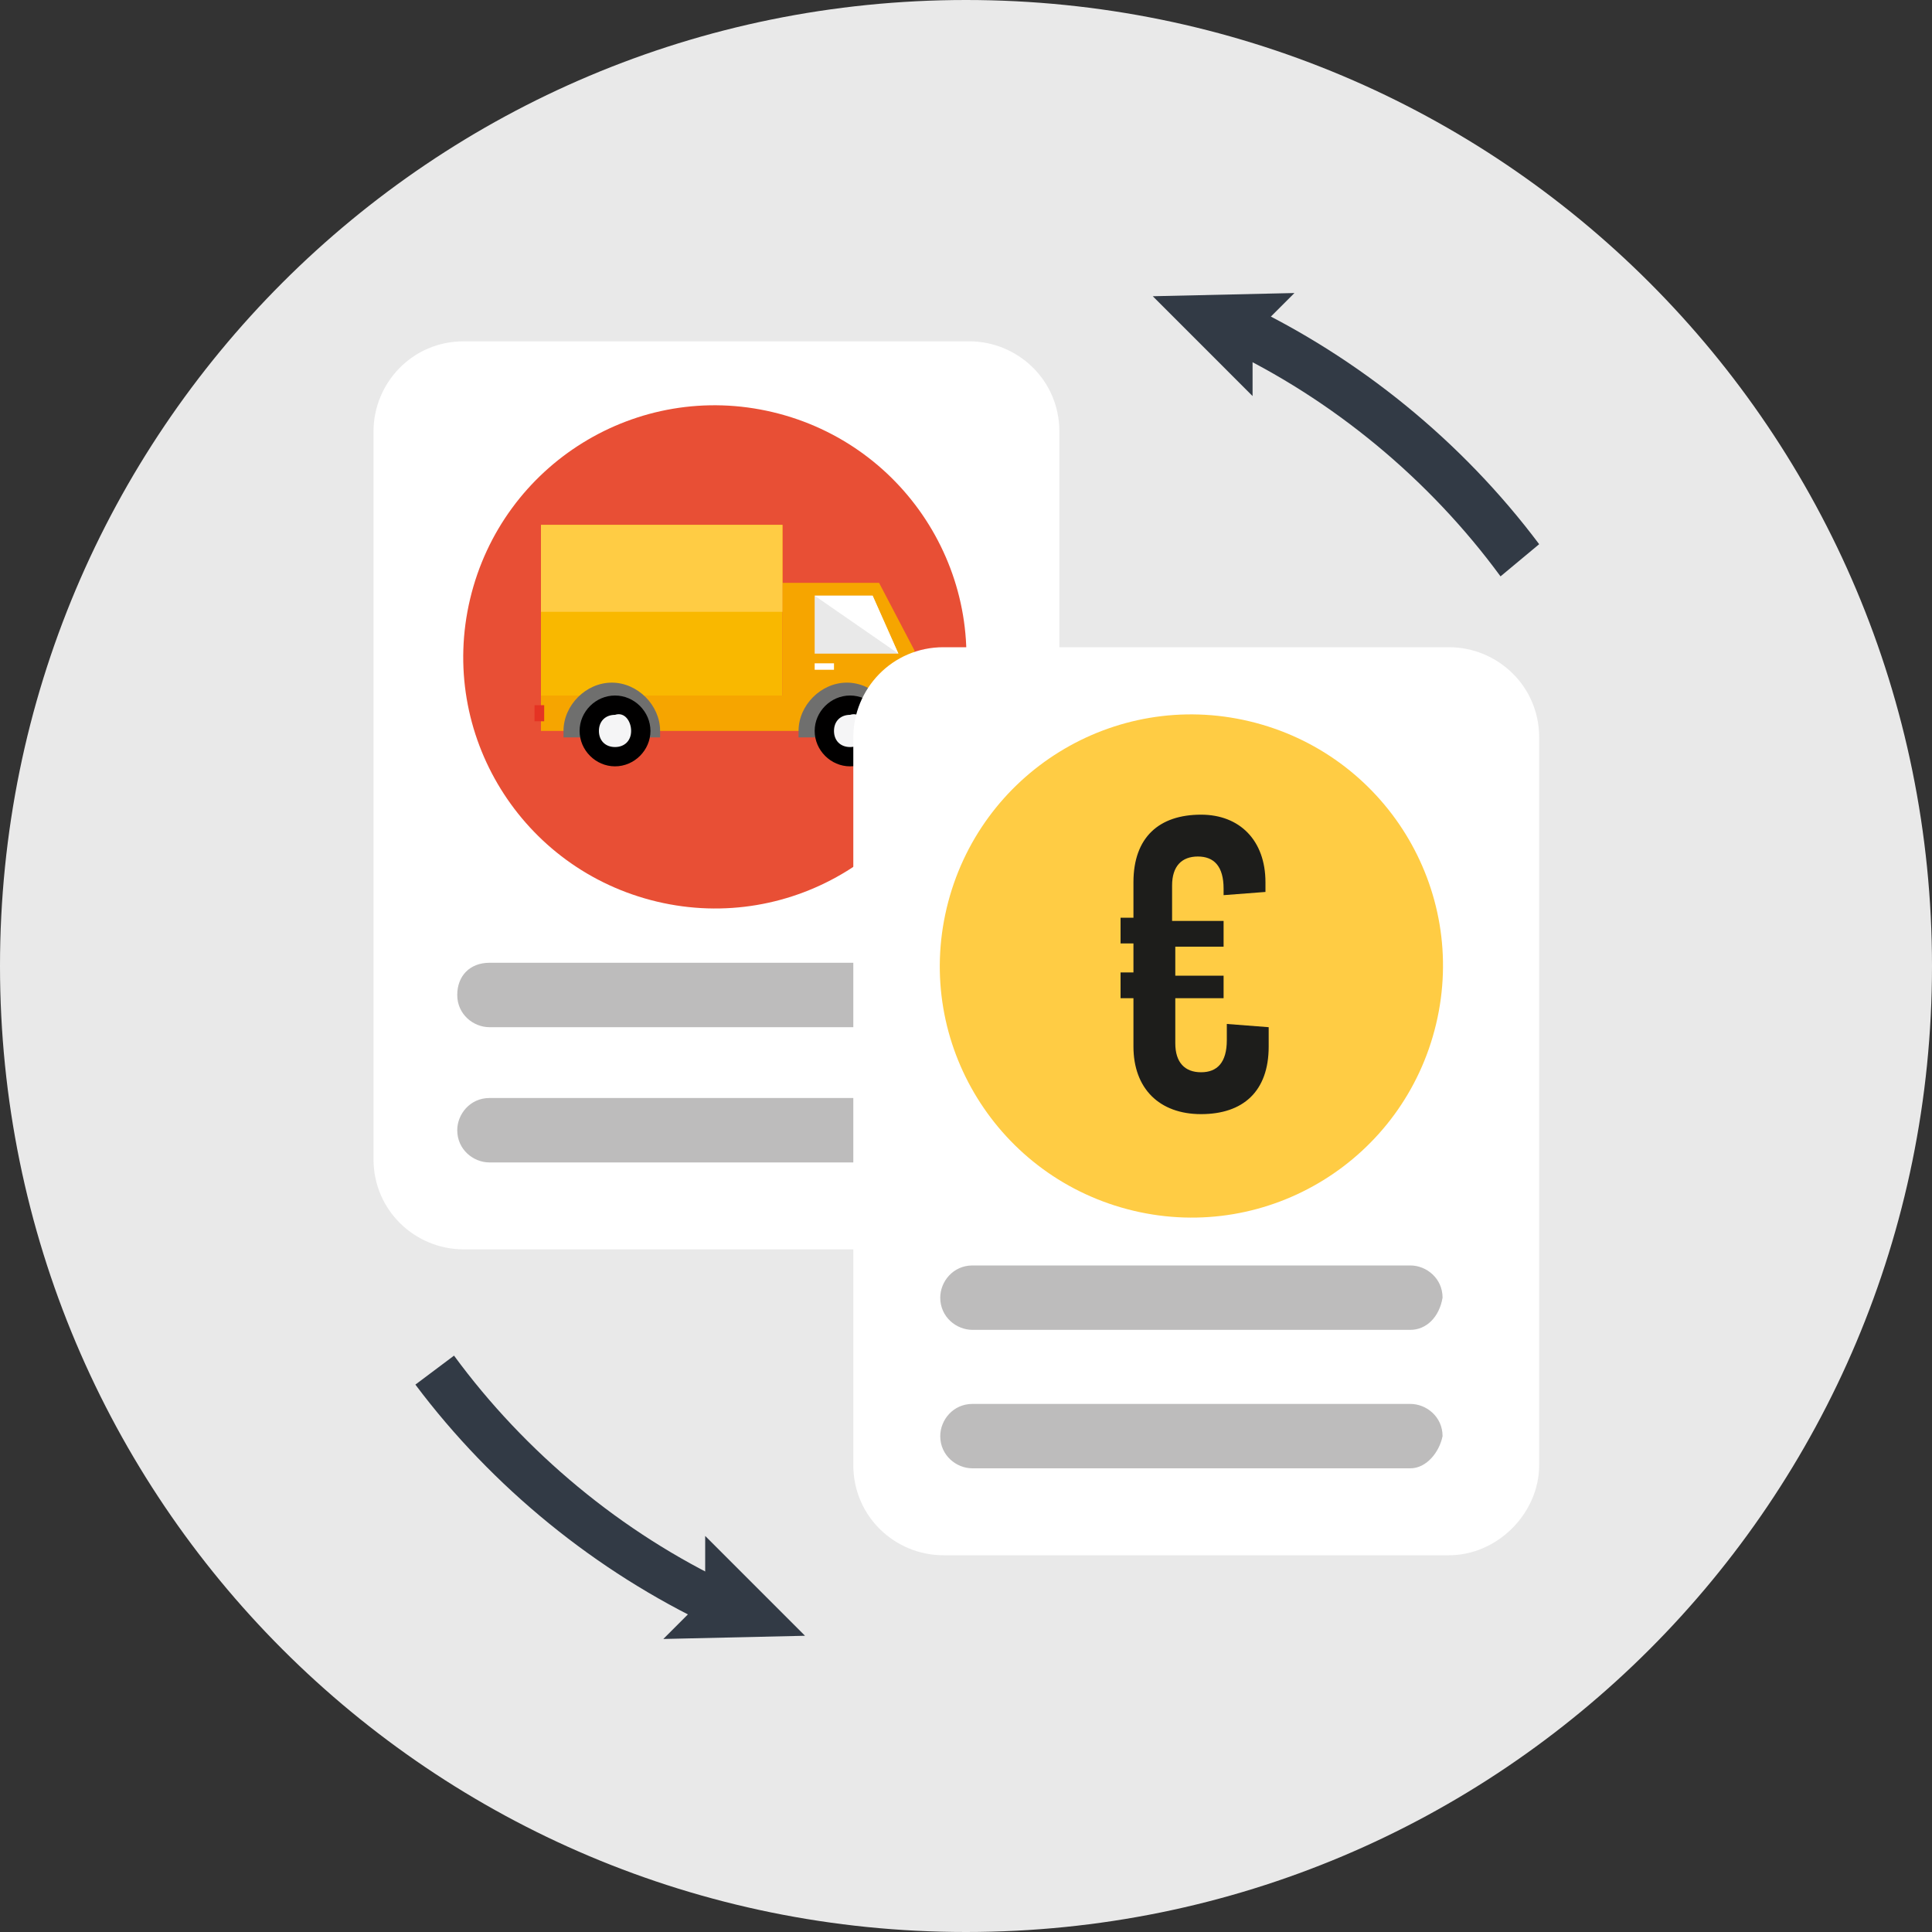 <svg width="100" height="100" viewBox="0 0 100 100" fill="none" xmlns="http://www.w3.org/2000/svg">
<rect x="0" y="0" width="100" height="100" fill="#333333" stroke="none"/>
<g clip-path="url(#clip0_2_2837)">
<path d="M50 0C22.333 0 0 22.333 0 50C0 77.667 22.333 100 50 100C77.667 100 100 77.667 100 50C100 22.333 77.667 0 50 0Z" fill="#E9E9E9"/>
<path d="M50.167 64.667H24C21.5 64.667 19.333 62.667 19.333 60V22.333C19.333 19.833 21.333 17.667 24 17.667H50.167C52.667 17.667 54.833 19.667 54.833 22.333V60C54.667 62.5 52.667 64.667 50.167 64.667Z" fill="white"/>
<path d="M48 60.167H25.333C24.5 60.167 23.667 59.5 23.667 58.5C23.667 57.667 24.333 56.833 25.333 56.833H48C48.833 56.833 49.667 57.5 49.667 58.5C49.667 59.333 49 60.167 48 60.167Z" fill="#BDBCBC"/>
<path d="M48 53.167H25.333C24.5 53.167 23.667 52.5 23.667 51.5C23.667 50.5 24.333 49.833 25.333 49.833H48C48.833 49.833 49.667 50.5 49.667 51.5C49.667 52.5 49 53.167 48 53.167Z" fill="#BDBCBC"/>
<path d="M49.667 37C48 44 41 48.333 34 46.667C27 45 22.667 38 24.333 31C26 24 33 19.667 40 21.333C47 23 51.333 30 49.667 37Z" fill="#E84F35"/>
<path d="M45.5 30.167H40.5V36H28V37.833H47.333V33.667L45.5 30.167Z" fill="#F6A500"/>
<path d="M45.167 30.833H42.167V33.833H46.5L45.167 30.833Z" fill="#E9E9E9"/>
<path d="M45.167 30.833L46.5 33.833L42.167 30.833H45.167Z" fill="white"/>
<path d="M40.5 27.167H28V36H40.5V27.167Z" fill="#F9B800"/>
<path d="M40.5 27.167H28V31.667H40.5V27.167Z" fill="#FFCC44"/>
<path d="M46.333 38.167C46.333 38 46.333 38 46.333 37.833C46.333 36.5 45.167 35.333 43.833 35.333C42.5 35.333 41.333 36.5 41.333 37.833C41.333 38 41.333 38 41.333 38.167H46.333Z" fill="#6F6F6E"/>
<path d="M45.833 37.833C45.833 38.833 45 39.666 44 39.666C43 39.666 42.167 38.833 42.167 37.833C42.167 36.833 43 36 44 36C45 36 45.833 36.833 45.833 37.833Z" fill="#010000"/>
<path d="M44.833 37.833C44.833 38.333 44.5 38.667 44 38.667C43.5 38.667 43.167 38.333 43.167 37.833C43.167 37.333 43.5 37 44 37C44.5 36.833 44.833 37.333 44.833 37.833Z" fill="#F5F5F6"/>
<path d="M34.167 38.167C34.167 38 34.167 38 34.167 37.833C34.167 36.5 33 35.333 31.667 35.333C30.333 35.333 29.167 36.5 29.167 37.833C29.167 38 29.167 38 29.167 38.167H34.167Z" fill="#6F6F6E"/>
<path d="M33.667 37.833C33.667 38.833 32.833 39.666 31.833 39.666C30.833 39.666 30 38.833 30 37.833C30 36.833 30.833 36 31.833 36C32.833 36 33.667 36.833 33.667 37.833Z" fill="#010000"/>
<path d="M32.667 37.833C32.667 38.333 32.333 38.667 31.833 38.667C31.333 38.667 31 38.333 31 37.833C31 37.333 31.333 37 31.833 37C32.333 36.833 32.667 37.333 32.667 37.833Z" fill="#F5F5F6"/>
<path d="M27.667 36.5V37V37.333H28.167V36.5H27.667Z" fill="#E53323"/>
<path d="M47.667 36.5H47.167V37.333H47.667V36.5Z" fill="#F9B800"/>
<path d="M43.167 34.333H42.167V34.667H43.167V34.333Z" fill="white"/>
<path d="M36.833 84.167C30.833 81.333 25.5 77 21.5 71.667L23.5 70.167C27.167 75.167 32.167 79.333 37.833 82L36.833 84.167Z" fill="#323A45"/>
<path d="M34.333 84.833L36.5 82.667V79.5L41.667 84.667L34.333 84.833Z" fill="#323A45"/>
<path d="M77.667 29.833C74 24.833 69 20.667 63.333 18L64.333 15.667C70.333 18.5 75.667 22.833 79.667 28.167L77.667 29.833Z" fill="#323A45"/>
<path d="M67 15.167L64.833 17.333V20.5L59.667 15.333L67 15.167Z" fill="#323A45"/>
<path d="M75 80.5H48.833C46.333 80.5 44.167 78.5 44.167 75.833V38.167C44.167 35.667 46.167 33.5 48.833 33.5H75C77.5 33.5 79.667 35.5 79.667 38.167V75.833C79.667 78.333 77.5 80.5 75 80.5Z" fill="white"/>
<path d="M73 76H50.333C49.5 76 48.667 75.333 48.667 74.333C48.667 73.5 49.333 72.667 50.333 72.667H73C73.833 72.667 74.667 73.333 74.667 74.333C74.5 75.167 73.833 76 73 76Z" fill="#BDBCBC"/>
<path d="M73 68.833H50.333C49.5 68.833 48.667 68.167 48.667 67.167C48.667 66.333 49.333 65.5 50.333 65.5H73C73.833 65.5 74.667 66.167 74.667 67.167C74.5 68.167 73.833 68.833 73 68.833Z" fill="#BDBCBC"/>
<path d="M74.333 53C72.667 60 65.667 64.333 58.667 62.667C51.667 61 47.333 54 49 47C50.667 40 57.667 35.667 64.667 37.333C71.667 39 76 46 74.333 53Z" fill="#FFCC44"/>
<path d="M65.5 45.667V46.167L63.333 46.333V46C63.333 44.833 62.833 44.333 62 44.333C61.167 44.333 60.667 44.833 60.667 45.833V47.667H63.333V49H60.833V50.5H63.333V51.667H60.833V54C60.833 55 61.333 55.5 62.167 55.5C63 55.5 63.5 55 63.5 53.833V53L65.667 53.167V54.167C65.667 56.5 64.333 57.667 62.167 57.667C60 57.667 58.667 56.333 58.667 54.167V51.667H58V50.333H58.667V48.833H58V47.5H58.667V45.667C58.667 43.333 60 42.167 62.167 42.167C64.167 42.167 65.5 43.5 65.5 45.667Z" fill="#1D1D1B"/>
</g>
<defs>
<clipPath id="clip0_2_2837">
<rect width="100" height="100" fill="white"/>
</clipPath>
</defs>
</svg>
